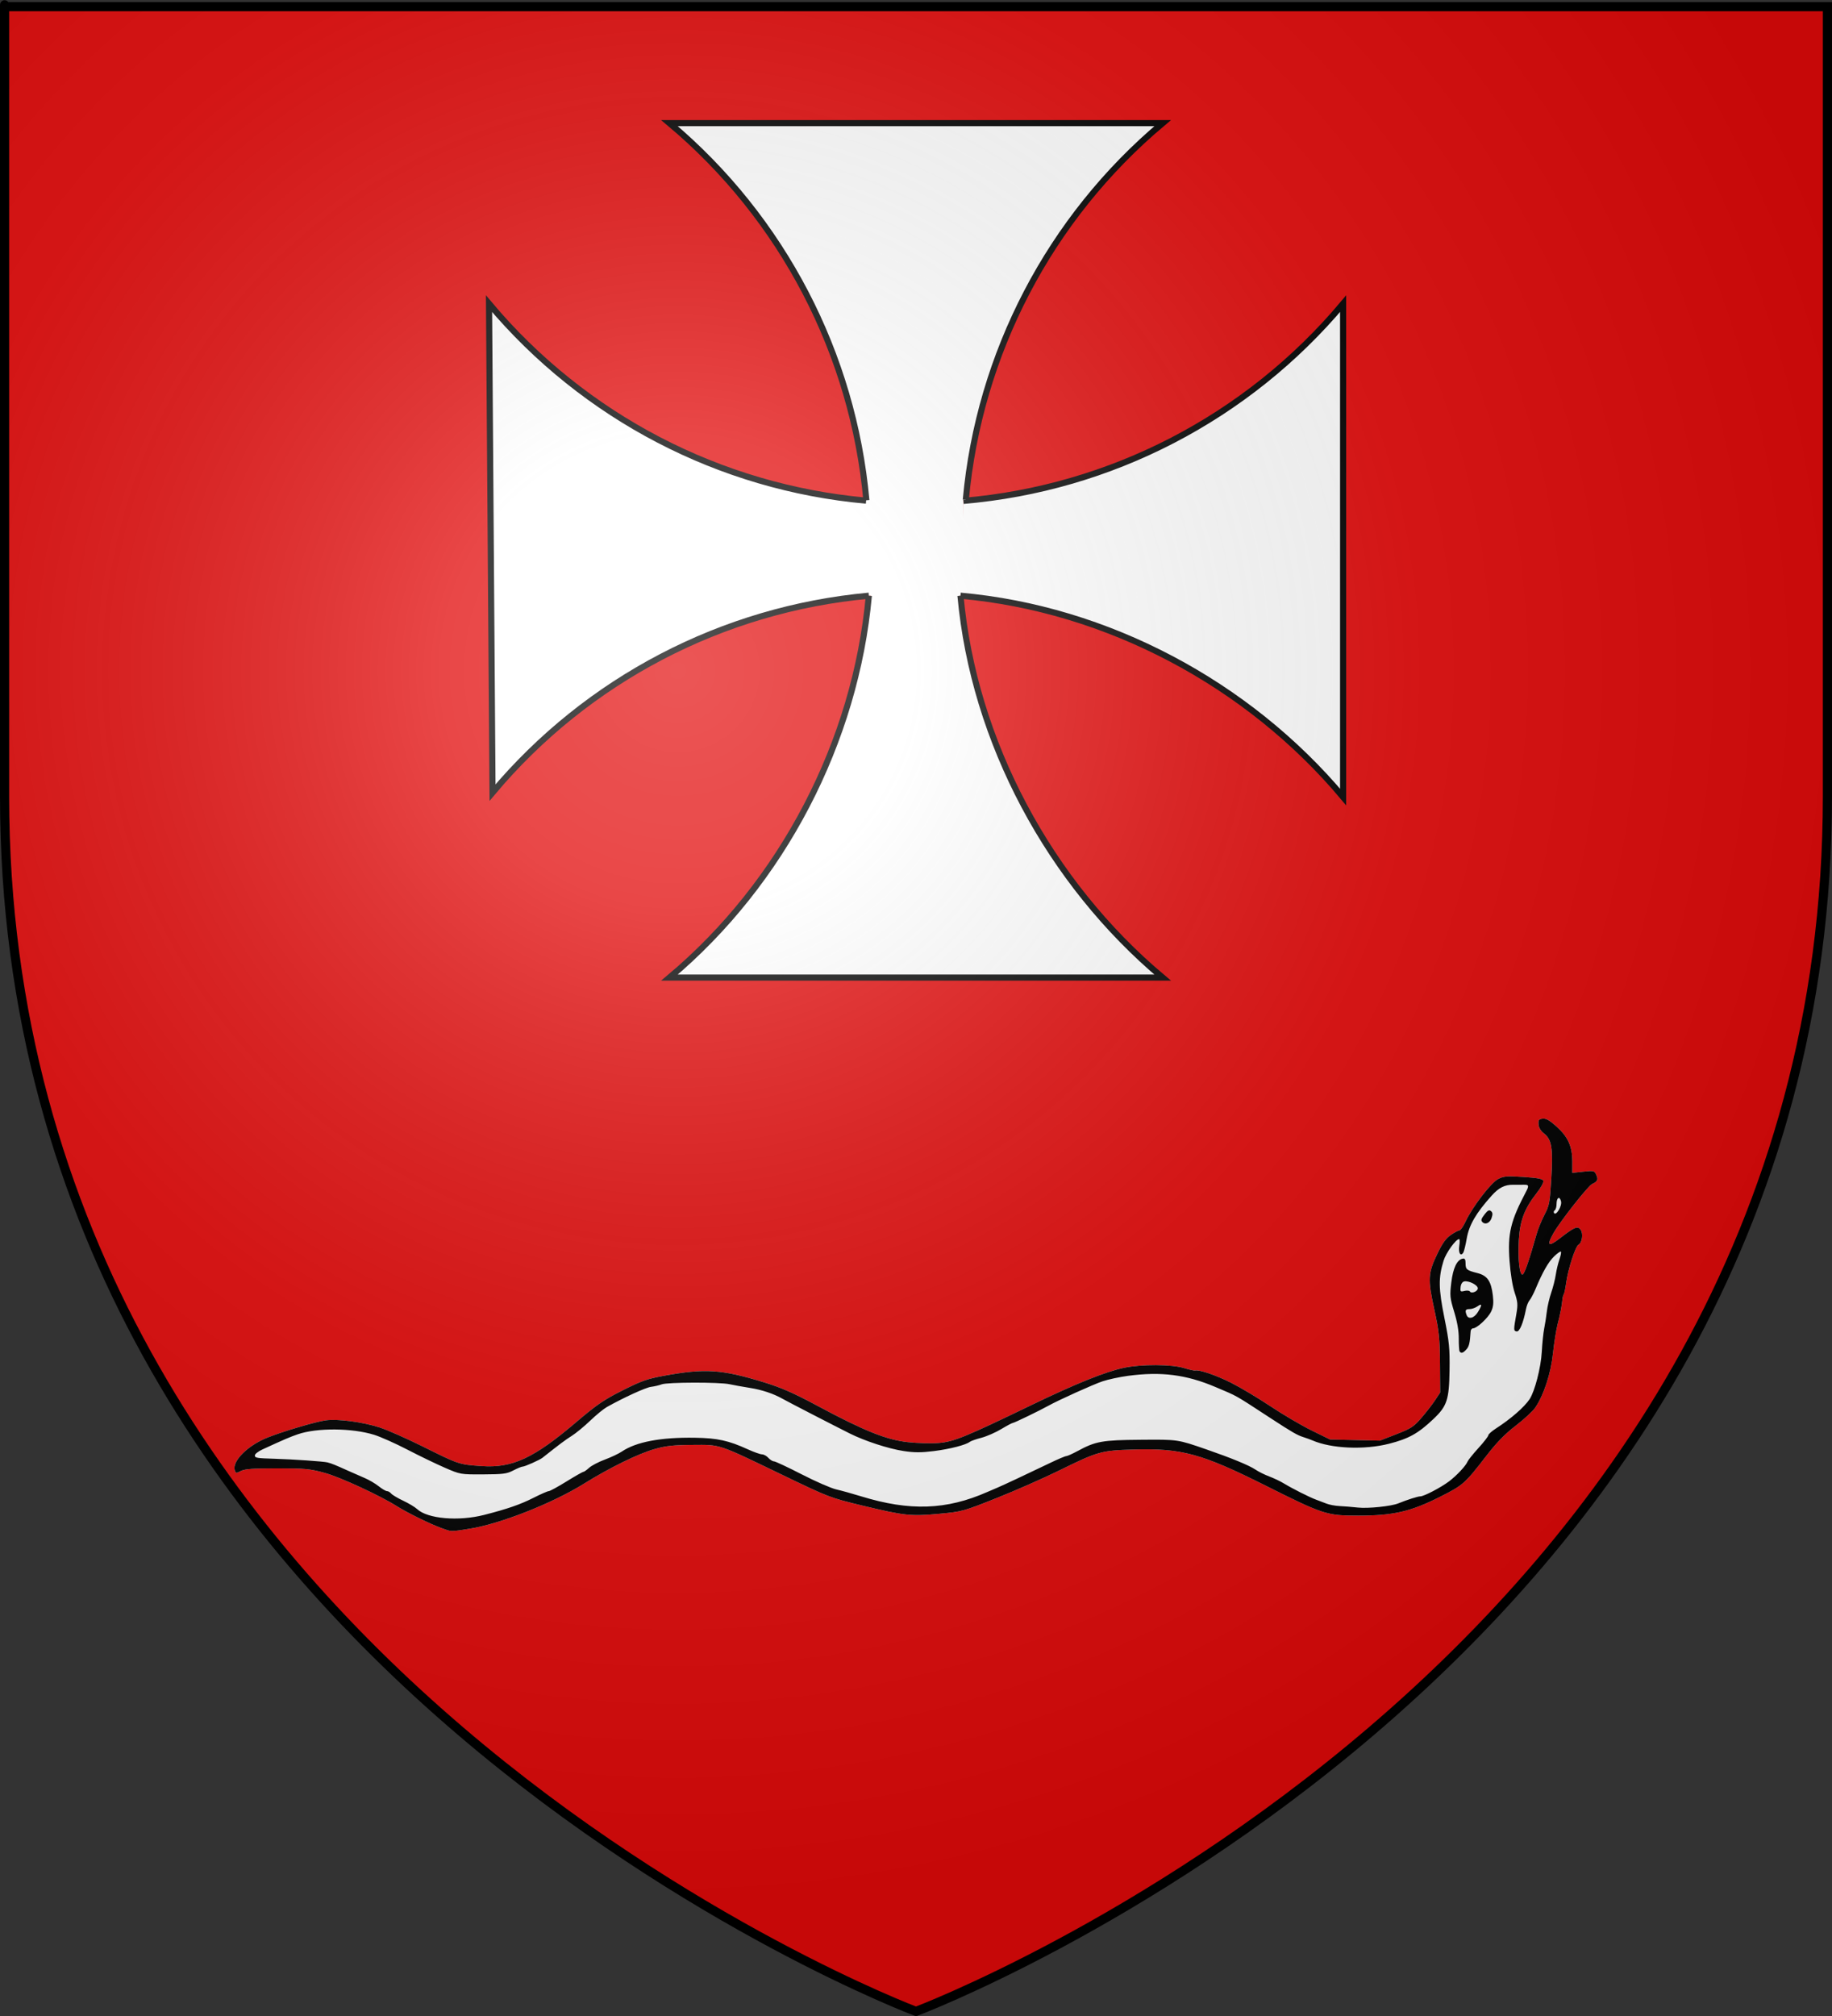<?xml version="1.0" encoding="UTF-8" standalone="no"?>
<svg
   xmlns:dc="http://purl.org/dc/elements/1.1/"
   xmlns:cc="http://web.resource.org/cc/"
   xmlns:rdf="http://www.w3.org/1999/02/22-rdf-syntax-ns#"
   xmlns:svg="http://www.w3.org/2000/svg"
   xmlns="http://www.w3.org/2000/svg"
   xmlns:xlink="http://www.w3.org/1999/xlink"
   xmlns:sodipodi="http://sodipodi.sourceforge.net/DTD/sodipodi-0.dtd"
   xmlns:inkscape="http://www.inkscape.org/namespaces/inkscape"
   height="660"
   width="600"
   version="1.0"
   id="svg2"
   sodipodi:version="0.32"
   inkscape:version="0.44.1"
   sodipodi:docname="Orschwihr (68).svg"
   sodipodi:docbase="C:\Documents and Settings\Propriétaire\Mes documents\image blason\Blason du 68 à envoyer\envoyé du 68"
   inkscape:export-filename="/Users/olivier/Desktop/Blason Rouge/Blason_Vide_3D.png"
   inkscape:export-xdpi="144"
   inkscape:export-ydpi="144">
  <rect width="100%" height="100%" fill="#333333" stroke="none"/>
  <sodipodi:namedview
     inkscape:window-height="712"
     inkscape:window-width="1024"
     inkscape:pageshadow="2"
     inkscape:pageopacity="0.0"
     guidetolerance="10.0"
     gridtolerance="50"
     objecttolerance="10.0"
     borderopacity="1.0"
     bordercolor="#666666"
     pagecolor="#ffffff"
     id="base"
     showgrid="false"
     height="660px"
     inkscape:zoom="0.63"
     inkscape:cx="270.35313"
     inkscape:cy="328.8792"
     inkscape:window-x="-4"
     inkscape:window-y="-4"
     inkscape:current-layer="layer2"
     inkscape:grid-points="true"
     inkscape:object-paths="false"
     inkscape:guide-bbox="false" />
  <desc
     id="desc4">Flag of Canton of Valais (Wallis)</desc>
  <defs
     id="defs6">
    <linearGradient
       id="linearGradient2893">
      <stop
         style="stop-color:white;stop-opacity:0.314;"
         offset="0"
         id="stop2895" />
      <stop
         id="stop2897"
         offset="0.19"
         style="stop-color:white;stop-opacity:0.251;" />
      <stop
         style="stop-color:#6b6b6b;stop-opacity:0.125;"
         offset="0.6"
         id="stop2901" />
      <stop
         style="stop-color:black;stop-opacity:0.125;"
         offset="1"
         id="stop2899" />
    </linearGradient>
    <linearGradient
       id="linearGradient2885">
      <stop
         id="stop2887"
         offset="0"
         style="stop-color:white;stop-opacity:1;" />
      <stop
         style="stop-color:white;stop-opacity:1;"
         offset="0.229"
         id="stop2891" />
      <stop
         id="stop2889"
         offset="1"
         style="stop-color:black;stop-opacity:1;" />
    </linearGradient>
    <linearGradient
       id="linearGradient2955">
      <stop
         id="stop2867"
         offset="0"
         style="stop-color:#fd0000;stop-opacity:1;" />
      <stop
         style="stop-color:#e77275;stop-opacity:0.659;"
         offset="0.5"
         id="stop2873" />
      <stop
         style="stop-color:black;stop-opacity:0.323;"
         offset="1"
         id="stop2959" />
    </linearGradient>
    <radialGradient
       inkscape:collect="always"
       xlink:href="#linearGradient2955"
       id="radialGradient2961"
       cx="225.524"
       cy="218.901"
       fx="225.524"
       fy="218.901"
       r="300"
       gradientTransform="matrix(-4.167939e-4,2.183,-1.884,-3.599562e-4,615.597,-289.121)"
       gradientUnits="userSpaceOnUse" />
    <polygon
       id="star"
       transform="scale(53,53)"
       points="0,-1 0.588,0.809 -0.951,-0.309 0.951,-0.309 -0.588,0.809 0,-1 " />
    <clipPath
       id="clip">
      <path
         d="M 0,-200 L 0,600 L 300,600 L 300,-200 L 0,-200 z "
         id="path10" />
    </clipPath>
    <radialGradient
       inkscape:collect="always"
       xlink:href="#linearGradient2955"
       id="radialGradient1911"
       gradientUnits="userSpaceOnUse"
       gradientTransform="matrix(-4.167939e-4,2.183,-1.884,-3.599562e-4,615.597,-289.121)"
       cx="225.524"
       cy="218.901"
       fx="225.524"
       fy="218.901"
       r="300" />
    <radialGradient
       inkscape:collect="always"
       xlink:href="#linearGradient2955"
       id="radialGradient2865"
       gradientUnits="userSpaceOnUse"
       gradientTransform="matrix(0,1.749,-1.593,-1.049767e-7,551.788,-191.29)"
       cx="225.524"
       cy="218.901"
       fx="225.524"
       fy="218.901"
       r="300" />
    <radialGradient
       inkscape:collect="always"
       xlink:href="#linearGradient2955"
       id="radialGradient2871"
       gradientUnits="userSpaceOnUse"
       gradientTransform="matrix(0,1.386,-1.323,-5.741131e-8,-158.082,-109.541)"
       cx="225.524"
       cy="218.901"
       fx="225.524"
       fy="218.901"
       r="300" />
    <radialGradient
       inkscape:collect="always"
       xlink:href="#linearGradient2893"
       id="radialGradient3163"
       gradientUnits="userSpaceOnUse"
       gradientTransform="matrix(1.353,0,0,1.349,-77.629,-85.747)"
       cx="221.445"
       cy="226.331"
       fx="221.445"
       fy="226.331"
       r="300" />
    <inkscape:perspective
       id="perspective5208"
       inkscape:persp3d-origin="300 : 400 : 1"
       inkscape:vp_z="700 : 600 : 1"
       inkscape:vp_y="0 : 1000 : 0"
       inkscape:vp_x="-50 : 600 : 1"
       sodipodi:type="inkscape:persp3d" />
  </defs>
  <g
     inkscape:groupmode="layer"
     id="layer3"
     inkscape:label="Fond écu"
     style="display:inline"
     sodipodi:insensitive="true">
    <path
       id="path2855"
       style="fill:#e20909;fill-opacity:1;fill-rule:evenodd;stroke:none;stroke-width:1px;stroke-linecap:butt;stroke-linejoin:miter;stroke-opacity:1"
       d="M 300,658.5 C 300,658.5 598.5,546.18 598.5,260.728 C 598.5,-24.723 598.5,2.176 598.5,2.176 L 1.5,2.176 L 1.5,260.728 C 1.5,546.18 300,658.5 300,658.5 z "
       sodipodi:nodetypes="cccccc" />
  </g>
  <g
     inkscape:groupmode="layer"
     id="layer4"
     inkscape:label="Meubles"
     style="display:inline"
     sodipodi:insensitive="true">
    <g
       id="g3889"
       transform="translate(-0.458,0)">
      <rect
         y="189"
         x="285.7"
         height="9"
         width="29"
         id="rect3000"
         style="opacity:1;fill:white;fill-opacity:1;fill-rule:nonzero;stroke:black;stroke-width:2;stroke-miterlimit:4;stroke-dasharray:none;stroke-opacity:0" />
      <rect
         y="163"
         x="284"
         height="32"
         width="32"
         id="rect3887"
         style="opacity:1;fill:white;fill-opacity:1;fill-rule:nonzero;stroke:black;stroke-width:2;stroke-miterlimit:4;stroke-dasharray:none;stroke-opacity:0" />
      <g
         transform="matrix(0.518,0,0,0.518,145.079,24.779)"
         style="fill:white;stroke:black;stroke-width:3.862;stroke-miterlimit:4;stroke-dasharray:none;stroke-opacity:1"
         id="g2104">
        <path
           sodipodi:nodetypes="cccscccs"
           style="fill:white;stroke:black;stroke-width:3.862;stroke-miterlimit:4;stroke-dasharray:none;stroke-opacity:1"
           d="M 329.944,268.727 C 422.938,260.804 509.484,216.217 570,144.097 L 570,455.903 C 509.758,384.11 420.59,336.873 328.076,328.655 M 270.154,328.655 C 177.966,337.071 92.274,381.527 32.219,453.098 L 30,144.097 C 90.159,215.792 176.044,260.278 268.414,268.583"
           id="path12" />
        <path
           sodipodi:nodetypes="cccscccs"
           style="fill:white;stroke:black;stroke-width:3.862;stroke-miterlimit:4;stroke-dasharray:none;stroke-opacity:1"
           d="M 328.076,328.655 C 336.479,420.864 384.317,509.932 455.903,570 L 144.097,570 C 215.682,509.933 261.75,420.863 270.154,328.655 M 268.578,268.354 C 260.259,176.007 215.777,90.146 144.097,30 L 455.903,30 C 384.292,90.089 339.826,175.842 331.446,268.088"
           id="path14" />
      </g>
    </g>
    <g
       id="g1952"
       transform="matrix(0.573,0,0,0.573,76.782,123.04)">
      <path
         sodipodi:nodetypes="cssssssssssssssssssssssscccccscccsssssssssssssssssscccsssssssssssssssssssssssssssc"
         style="fill:white"
         d="M 118.176,658.28 C 112.134,656.118 98.716,649.538 93.073,645.97 C 83.236,639.75 60.499,629.239 51.615,626.804 C 43.106,624.472 40.423,624.217 24.376,624.216 C 10.551,624.216 5.932,624.548 3.691,625.707 C 1.01,627.094 0.762,627.062 0.19,625.26 C -1.445,620.108 7.692,611.032 19.003,606.573 C 28.177,602.957 46.475,597.554 52.176,596.777 C 59.107,595.834 73.628,597.769 83.176,600.909 C 87.576,602.356 98.601,607.229 107.676,611.739 C 128.447,622.06 128.221,621.985 141.318,622.909 C 158.772,624.141 171.112,618.421 195.176,597.946 C 207.018,587.869 211.119,585.055 221.781,579.689 C 232.499,574.296 236.018,573.047 245.281,571.349 C 269.013,567 278.494,567.62 302.901,575.12 C 312.674,578.124 319.748,581.242 333.401,588.566 C 359.965,602.817 372.61,607.888 384.974,609.248 C 390.5,609.856 398.431,610.065 402.598,609.711 C 411.216,608.98 417.867,606.262 455.224,588.2 C 480.51,575.975 497.99,568.934 508.491,566.742 C 518.464,564.661 535.773,564.739 542.744,566.896 C 545.732,567.821 548.592,568.469 549.1,568.338 C 551.459,567.729 560.963,570.951 569.635,575.301 C 574.882,577.933 585.026,583.981 592.176,588.742 C 599.326,593.502 609.901,599.718 615.676,602.554 L 626.176,607.71 L 640.435,608.037 L 654.695,608.363 L 664.095,604.721 C 672.45,601.484 674.042,600.447 678.42,595.397 C 681.128,592.272 684.657,587.723 686.26,585.288 L 689.176,580.861 L 689.051,564.288 C 688.942,549.687 688.55,545.99 685.762,533.215 C 681.997,515.971 682.197,512.668 687.69,501.31 C 690.507,495.484 692.523,492.712 695.329,490.805 C 697.425,489.381 699.634,488.215 700.237,488.215 C 700.84,488.215 702.413,485.912 703.732,483.096 C 707.628,474.778 718.21,460.998 722.321,458.889 C 725.52,457.247 727.304,457.103 736.757,457.721 C 744.878,458.251 747.683,458.791 748.11,459.904 C 748.441,460.765 746.821,463.747 744.229,467.049 C 737.429,475.712 734.823,482.526 734.135,493.445 C 733.436,504.518 734.572,514.528 736.399,513.392 C 737.504,512.704 740.086,505.157 744.273,490.376 C 745.104,487.439 747.137,482.457 748.789,479.305 C 751.558,474.024 751.863,472.403 752.683,458.645 C 753.722,441.206 752.936,436.346 748.516,432.887 C 746.64,431.419 745.53,429.564 745.391,427.663 C 745.209,425.169 745.574,424.669 747.762,424.415 C 749.678,424.192 751.715,425.344 755.634,428.868 C 762.237,434.805 764.676,440.201 764.676,448.878 L 764.676,455.375 L 770.972,454.7 C 776.976,454.057 777.32,454.139 778.379,456.463 C 779.634,459.216 779.129,460.343 776.012,461.743 C 773.73,462.768 757.91,482.859 753.996,489.7 C 749.873,496.909 750.949,497.911 757.426,492.897 C 765.985,486.273 767.708,485.545 769.409,487.839 C 771.059,490.064 770.323,495.274 768.191,496.467 C 766.432,497.451 762.174,510.649 761.174,518.215 C 760.774,521.24 760.164,524.165 759.818,524.715 C 759.472,525.265 759.112,526.615 759.017,527.715 C 758.707,531.295 757.838,535.798 756.296,541.813 C 755.464,545.06 754.266,552.586 753.633,558.538 C 752.409,570.063 748.414,582.292 743.521,589.493 C 742.141,591.524 737.137,596.161 732.401,599.799 C 726.174,604.582 721.511,609.362 715.558,617.064 C 703.17,633.09 702.337,633.822 688.676,640.674 C 672.151,648.963 662.245,651.215 642.323,651.215 C 624.253,651.215 622.441,650.627 589.17,633.971 C 552.73,615.727 541.278,612.616 513.691,613.466 C 495.259,614.034 493.66,614.488 471.176,625.537 C 462.376,629.862 446.401,636.893 435.676,641.162 C 416.572,648.766 415.908,648.948 402.976,650.148 C 386.666,651.66 382.927,651.267 359.176,645.54 C 340.327,640.994 339.957,640.852 312.676,627.714 C 275.876,609.99 278.005,610.696 261.676,610.81 C 250.845,610.885 246.595,611.354 240.176,613.179 C 230.71,615.872 214.557,623.788 199.797,632.966 C 181.727,644.204 151.804,655.982 134.437,658.694 C 122.993,660.482 124.43,660.518 118.176,658.28 z "
         id="path1950" />
      <path
         id="path1948"
         d="M 118.176,658.28 C 112.134,656.118 98.716,649.538 93.073,645.97 C 83.236,639.75 60.499,629.239 51.615,626.804 C 43.106,624.472 40.423,624.217 24.376,624.216 C 10.551,624.216 5.932,624.548 3.691,625.707 C 1.01,627.094 0.762,627.062 0.19,625.26 C -1.445,620.108 7.692,611.032 19.003,606.573 C 28.177,602.957 46.475,597.554 52.176,596.777 C 59.107,595.834 73.628,597.769 83.176,600.909 C 87.576,602.356 98.601,607.229 107.676,611.739 C 128.447,622.06 128.221,621.985 141.318,622.909 C 158.772,624.141 171.112,618.421 195.176,597.946 C 207.018,587.869 211.119,585.055 221.781,579.689 C 232.499,574.296 236.018,573.047 245.281,571.349 C 269.013,567 278.494,567.62 302.901,575.12 C 312.674,578.124 319.748,581.242 333.401,588.566 C 359.965,602.817 372.61,607.888 384.974,609.248 C 390.5,609.856 398.431,610.065 402.598,609.711 C 411.216,608.98 417.867,606.262 455.224,588.2 C 480.51,575.975 497.99,568.934 508.491,566.742 C 518.464,564.661 535.773,564.739 542.744,566.896 C 545.732,567.821 548.592,568.469 549.1,568.338 C 551.459,567.729 560.963,570.951 569.635,575.301 C 574.882,577.933 585.026,583.981 592.176,588.742 C 599.326,593.502 609.901,599.718 615.676,602.554 L 626.176,607.71 L 640.435,608.037 L 654.695,608.363 L 664.095,604.721 C 672.45,601.484 674.042,600.447 678.42,595.397 C 681.128,592.272 684.657,587.723 686.26,585.288 L 689.176,580.861 L 689.051,564.288 C 688.942,549.687 688.55,545.99 685.762,533.215 C 681.997,515.971 682.197,512.668 687.69,501.31 C 690.507,495.484 692.523,492.712 695.329,490.805 C 697.425,489.381 699.634,488.215 700.237,488.215 C 700.84,488.215 702.413,485.912 703.732,483.096 C 707.628,474.778 718.21,460.998 722.321,458.889 C 725.52,457.247 727.304,457.103 736.757,457.721 C 744.878,458.251 747.683,458.791 748.11,459.904 C 748.441,460.765 746.821,463.747 744.229,467.049 C 737.429,475.712 734.823,482.526 734.135,493.445 C 733.436,504.518 734.573,514.528 736.399,513.392 C 737.504,512.704 740.086,505.157 744.273,490.376 C 745.104,487.439 747.137,482.457 748.789,479.305 C 751.558,474.024 751.863,472.403 752.683,458.645 C 753.722,441.206 752.936,436.346 748.516,432.887 C 746.64,431.419 745.53,429.564 745.391,427.663 C 745.209,425.169 745.574,424.669 747.762,424.415 C 749.678,424.192 751.715,425.344 755.634,428.868 C 762.237,434.805 764.676,440.201 764.676,448.878 L 764.676,455.375 L 770.972,454.7 C 776.976,454.057 777.32,454.139 778.379,456.463 C 779.634,459.216 779.129,460.343 776.012,461.743 C 773.73,462.768 757.91,482.859 753.996,489.7 C 749.873,496.909 750.949,497.911 757.426,492.897 C 765.985,486.273 767.708,485.545 769.409,487.839 C 771.059,490.064 770.323,495.274 768.191,496.467 C 766.432,497.451 762.174,510.649 761.174,518.215 C 760.774,521.24 760.164,524.165 759.818,524.715 C 759.472,525.265 759.112,526.615 759.017,527.715 C 758.707,531.295 757.838,535.798 756.296,541.813 C 755.464,545.06 754.266,552.586 753.633,558.538 C 752.409,570.063 748.414,582.292 743.521,589.493 C 742.141,591.524 737.137,596.161 732.401,599.799 C 726.174,604.582 721.511,609.362 715.558,617.064 C 703.17,633.09 702.337,633.822 688.676,640.674 C 672.151,648.963 662.245,651.215 642.323,651.215 C 624.253,651.215 622.441,650.627 589.17,633.971 C 552.73,615.727 541.278,612.616 513.691,613.466 C 495.259,614.034 493.66,614.488 471.176,625.537 C 462.376,629.862 446.401,636.893 435.676,641.162 C 416.572,648.766 415.908,648.948 402.976,650.148 C 386.666,651.66 382.927,651.267 359.176,645.54 C 340.327,640.994 339.957,640.852 312.676,627.714 C 275.876,609.99 278.005,610.696 261.676,610.81 C 250.845,610.885 246.595,611.354 240.176,613.179 C 230.71,615.872 214.557,623.788 199.797,632.966 C 181.727,644.204 151.804,655.982 134.437,658.694 C 122.993,660.482 124.43,660.518 118.176,658.28 z M 142.676,650.82 C 155.962,647.425 163.377,644.862 170.829,641.09 C 175.038,638.959 179.019,637.215 179.677,637.215 C 180.334,637.215 184.873,634.74 189.763,631.715 C 194.653,628.69 199.001,626.215 199.425,626.215 C 199.849,626.215 201.317,625.183 202.686,623.922 C 204.056,622.66 208.101,620.541 211.676,619.213 C 215.251,617.885 219.598,615.837 221.337,614.662 C 229.617,609.066 243.58,606.415 263.176,606.719 C 276.113,606.919 282.334,608.281 293.471,613.35 C 296.933,614.926 300.576,616.215 301.566,616.215 C 302.556,616.215 304.18,617.115 305.176,618.215 C 306.171,619.315 307.618,620.215 308.391,620.215 C 309.163,620.215 316.284,623.546 324.215,627.618 C 332.145,631.689 341.006,635.56 343.905,636.22 C 346.804,636.881 353.226,638.667 358.176,640.189 C 385.98,648.742 406.915,648.021 430.332,637.705 C 432.446,636.774 435.076,635.648 436.176,635.204 C 438.486,634.271 454.49,626.768 466.251,621.104 C 470.692,618.965 474.827,617.215 475.439,617.215 C 476.052,617.215 478.943,615.923 481.864,614.343 C 492.279,608.71 495.971,608.048 517.957,607.875 C 539.396,607.706 538.93,607.637 555.676,613.425 C 569.732,618.284 579.985,622.5 583.466,624.855 C 585.276,626.079 588.876,627.873 591.466,628.841 C 594.057,629.809 597.751,631.563 599.676,632.738 C 604.51,635.691 614.561,640.763 618.176,642.074 C 619.826,642.672 622.526,643.699 624.176,644.355 C 625.826,645.011 629.201,645.641 631.676,645.755 C 634.151,645.87 638.876,646.254 642.176,646.61 C 647.997,647.237 661.116,645.884 665.176,644.238 C 670.317,642.153 676.387,640.215 677.776,640.215 C 679.884,640.215 689.503,635.204 694.225,631.646 C 698.604,628.347 703.85,622.741 704.822,620.322 C 705.177,619.438 707.989,615.945 711.072,612.558 C 714.154,609.172 716.676,605.915 716.676,605.322 C 716.676,604.729 718.588,603.011 720.926,601.505 C 729.526,595.964 737.219,589.273 740.275,584.675 C 743.241,580.213 746.753,566.604 747.234,557.715 C 747.501,552.765 748.132,546.69 748.635,544.215 C 749.138,541.74 749.813,537.394 750.135,534.557 C 750.457,531.72 751.58,526.9 752.631,523.845 C 753.682,520.791 754.861,516.137 755.251,513.504 C 755.641,510.87 756.576,506.958 757.329,504.809 C 758.082,502.661 758.461,500.667 758.172,500.378 C 757.883,500.089 756.136,501.316 754.29,503.105 C 750.981,506.312 747.752,511.965 743.68,521.679 C 742.536,524.409 740.992,527.334 740.249,528.179 C 739.506,529.024 738.592,531.29 738.217,533.215 C 736.651,541.256 734.509,546.33 732.828,545.981 C 731.07,545.617 731.068,545.344 732.739,535.794 C 733.631,530.694 733.492,529.031 731.736,523.794 C 730.512,520.144 729.345,512.92 728.816,505.715 C 727.662,490.015 729.367,482.901 738.363,465.89 C 740.023,462.752 739.783,462.079 737.039,462.17 C 736.014,462.204 733.217,462.207 730.822,462.177 C 726.118,462.118 722.677,463.853 718.676,468.301 C 709.631,478.359 705.664,485.176 704.326,492.962 C 703.687,496.676 702.799,500.285 702.351,500.982 C 700.813,503.375 699.449,501.037 700.08,497.09 C 700.421,494.959 700.389,493.215 700.009,493.215 C 698.142,493.215 692.498,501.053 691.098,505.589 C 688.109,515.275 688.202,521.485 691.587,538.292 C 694.35,552.011 694.7,555.588 694.516,568.292 C 694.273,585.061 693.067,588.677 685.248,596.071 C 676.56,604.289 671.19,607.276 659.939,610.148 C 645.805,613.757 626.999,612.94 616.176,608.247 C 615.076,607.77 612.674,606.903 610.839,606.319 C 607.479,605.252 604.527,603.546 592.777,595.887 C 570.999,581.69 573.848,583.303 560.676,577.718 C 543.97,570.635 529.763,568.824 510.728,571.351 C 506.024,571.975 499.476,573.384 496.176,574.482 C 490.968,576.215 471,585.218 465.176,588.46 C 460.233,591.211 445.754,598.216 445.005,598.218 C 444.549,598.219 441.532,599.815 438.301,601.763 C 435.069,603.712 429.953,605.95 426.932,606.737 C 423.91,607.524 420.929,608.569 420.307,609.059 C 418.037,610.848 408.952,613.183 399.776,614.335 C 392.47,615.253 388.601,615.244 382.408,614.296 C 373.716,612.965 360.33,608.599 351.676,604.271 C 342.087,599.476 316.442,586.242 313.07,584.349 C 307.966,581.483 301.475,579.332 294.676,578.253 C 290.551,577.598 285.289,576.647 282.983,576.139 C 277.36,574.9 247.484,574.958 244.182,576.213 C 242.738,576.762 240.004,577.404 238.107,577.639 C 235.08,578.014 222.725,583.659 212.858,589.175 C 211.032,590.195 206.757,593.697 203.358,596.958 C 199.958,600.218 195.204,604.128 192.795,605.646 C 189.094,607.977 186.009,610.284 176.061,618.16 C 174.425,619.454 165.967,623.215 164.691,623.215 C 164.089,623.215 161.702,624.202 159.386,625.408 C 155.705,627.326 153.544,627.609 142.176,627.658 C 129.213,627.715 129.15,627.704 120.176,623.812 C 115.226,621.665 105.621,617.025 98.832,613.5 C 92.042,609.976 83.492,606.166 79.832,605.034 C 67.15,601.112 47.188,600.974 36.227,604.733 C 31.707,606.283 28.376,607.711 15.926,613.439 C 13.589,614.514 11.676,616.029 11.676,616.805 C 11.676,618.267 12.654,618.431 23.176,618.736 C 33.412,619.033 51.076,620.255 53.176,620.811 C 55.673,621.473 57.736,622.304 64.676,625.447 C 67.701,626.817 72.144,628.769 74.55,629.784 C 76.956,630.8 80.505,632.887 82.437,634.423 C 84.37,635.959 86.509,637.215 87.191,637.215 C 87.873,637.215 88.955,637.847 89.595,638.618 C 90.235,639.389 93.328,641.229 96.468,642.706 C 99.607,644.183 103.209,646.349 104.471,647.52 C 110.419,653.037 128.04,654.559 142.676,650.82 z M 700.271,557.369 C 699.983,556.903 699.77,553.607 699.798,550.044 C 699.83,545.764 698.947,540.614 697.193,534.864 C 694.741,526.826 694.613,525.541 695.52,518.044 C 696.525,509.726 698.763,505.035 702.032,504.392 C 703.265,504.149 703.676,504.822 703.676,507.083 C 703.676,510.569 704.29,511.069 710.528,512.66 C 716.135,514.091 718.313,517.279 719.275,525.459 C 719.779,529.748 719.538,531.987 718.289,534.619 C 716.562,538.258 710.143,544.215 707.948,544.215 C 707.248,544.215 706.627,545.003 706.566,545.965 C 706.149,552.635 705.701,554.53 704.136,556.26 C 702.221,558.375 701.093,558.699 700.271,557.369 z M 710.687,534.965 C 713.268,530.731 713.198,529.736 710.453,531.659 C 709.231,532.515 707.206,533.215 705.953,533.215 C 703.596,533.215 703.246,533.931 704.283,536.634 C 705.299,539.282 708.575,538.429 710.687,534.965 z M 710.676,521.343 C 710.676,519.48 705.604,516.893 702.942,517.397 C 701.846,517.605 701.051,518.821 700.847,520.602 C 700.547,523.221 700.738,523.417 703.036,522.84 C 704.421,522.492 705.806,522.617 706.116,523.118 C 707.014,524.571 710.676,523.145 710.676,521.343 z M 713.343,483.549 C 712.285,482.491 712.535,481.664 714.778,478.813 C 716.383,476.772 717.194,476.4 718.205,477.239 C 719.207,478.071 719.28,479.052 718.505,481.277 C 717.546,484.028 714.96,485.166 713.343,483.549 z M 758.246,471.64 C 757.434,468.402 755.676,469.479 755.676,473.215 C 755.676,474.8 755.219,476.38 754.66,476.725 C 754.101,477.071 753.912,477.788 754.239,478.318 C 755.387,480.176 758.914,474.299 758.246,471.64 z "
         style="fill:black" />
    </g>
  </g>
  <g
     inkscape:groupmode="layer"
     id="layer2"
     inkscape:label="Reflet final"
     style="display:inline"
     sodipodi:insensitive="true">
    <path
       sodipodi:nodetypes="cccccc"
       d="M 300,658.5 C 300,658.5 598.5,546.18 598.5,260.728 C 598.5,-24.723 598.5,2.176 598.5,2.176 L 1.5,2.176 L 1.5,260.728 C 1.5,546.18 300,658.5 300,658.5 z "
       style="opacity:1;fill:url(#radialGradient3163);fill-opacity:1;fill-rule:evenodd;stroke:none;stroke-width:1px;stroke-linecap:butt;stroke-linejoin:miter;stroke-opacity:1"
       id="path2875"
       inkscape:export-xdpi="144"
       inkscape:export-ydpi="144" />
  </g>
  <g
     inkscape:groupmode="layer"
     id="layer1"
     inkscape:label="Contour final"
     sodipodi:insensitive="true"
     style="display:inline">
    <path
       sodipodi:nodetypes="cccccc"
       d="M 300,658.5 C 300,658.5 1.5,546.18 1.5,260.728 C 1.5,-24.723 1.5,2.176 1.5,2.176 L 598.5,2.176 L 598.5,260.728 C 598.5,546.18 300,658.5 300,658.5 z "
       style="opacity:1;fill:none;fill-opacity:1;fill-rule:evenodd;stroke:#000000;stroke-width:3;stroke-linecap:butt;stroke-linejoin:miter;stroke-miterlimit:4;stroke-dasharray:none;stroke-opacity:1"
       id="path1411"
       inkscape:export-xdpi="144"
       inkscape:export-ydpi="144" />
  </g>
</svg>
